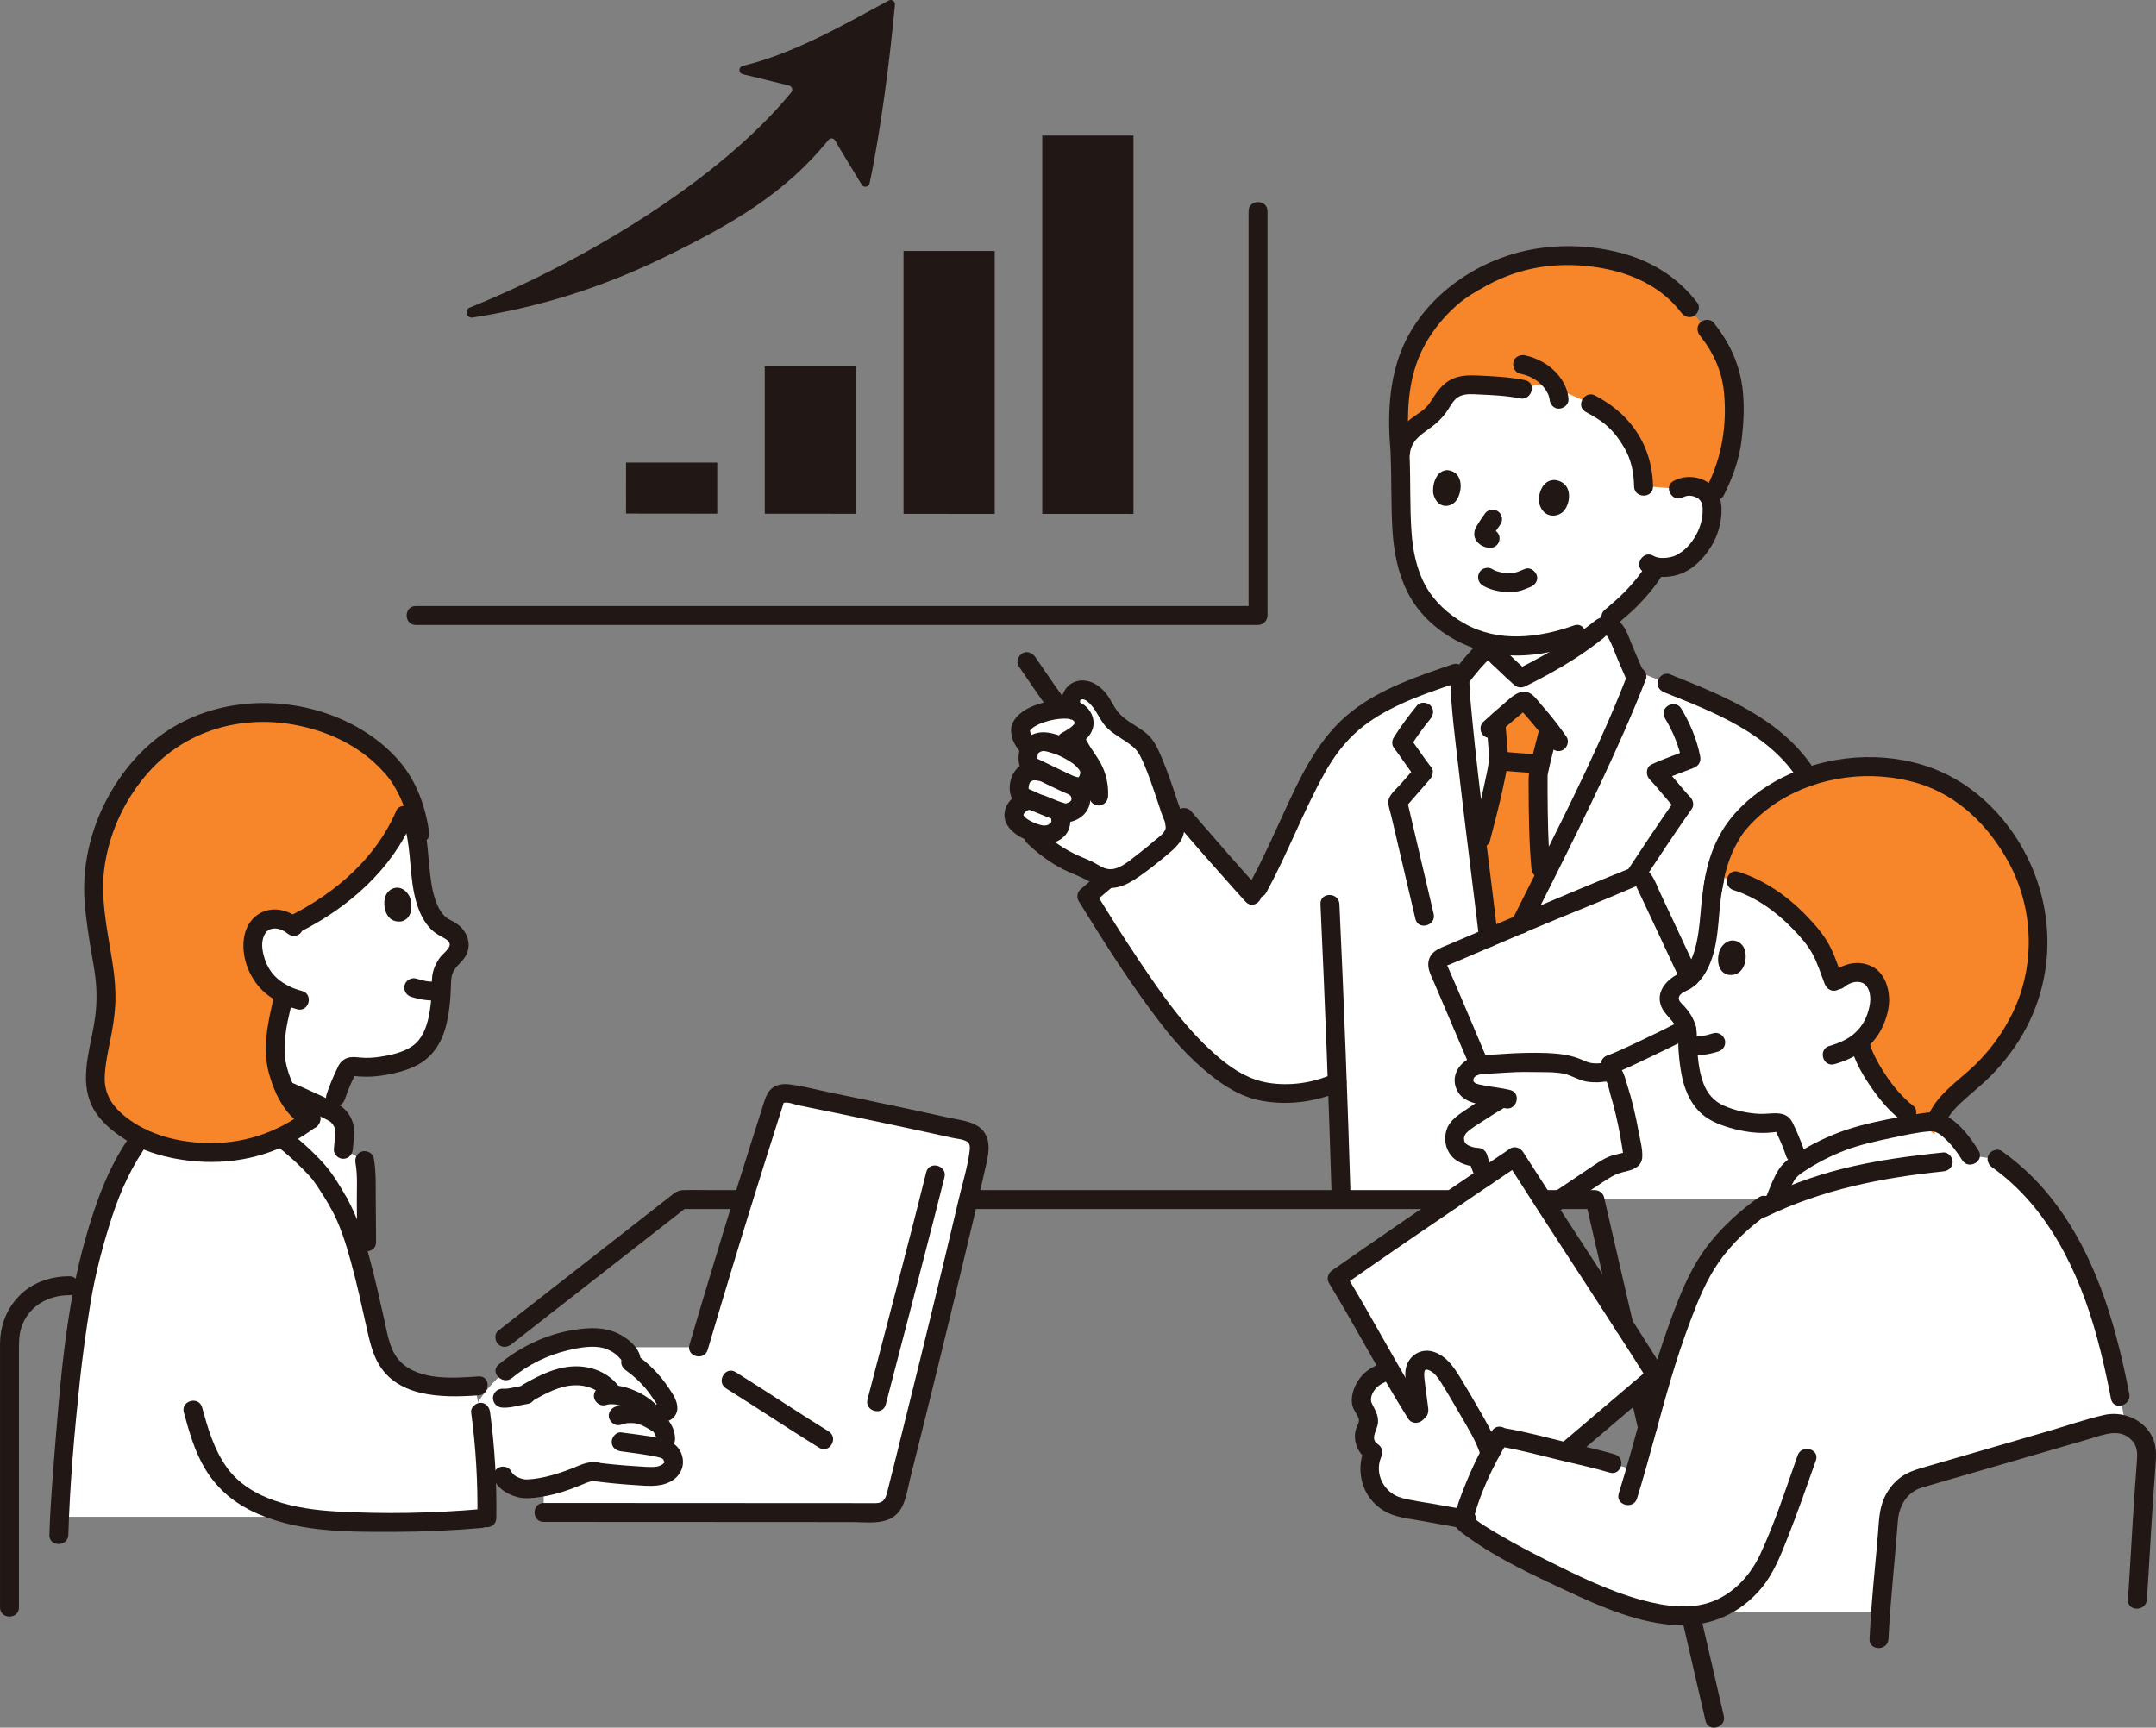 <svg id="b" xmlns="http://www.w3.org/2000/svg" width="455.574" height="365.12" viewBox="0 0 455.574 365.12"><rect x="0" y="0" width="455.574" height="365.12" fill="#808080" stroke="none"/><defs><style>.g{fill:#fcdc4a;}.g,.h,.i{stroke-width:0px;}.h{fill:#fff;}.i{fill:#211715;}</style></defs><g id="c"><g id="d"><path class="h" d="M202.681,261.724c1.464-6.149,2.81-11.901,3.9-16.708.388-1.713.681-3.774-.583-4.994-.64-.619-1.539-.886-2.408-1.08-11.915-2.666-24.505-5.293-36.635-7.741-.963-.194-2.105-.187-2.786.52-.338.351-.497.832-.646,1.296-5.509,17.173-10.814,34.412-15.912,51.712h-32.723c0,3.224,0,5.325,0,5.325v29.583c15.67,0,55.901.031,70.439.036,1.83,0,3.419-1.236,3.87-3.009,2.193-8.611,8.514-34.064,13.483-54.939Z"></path><path class="h" d="M297.781,296.398c-1.264-2.083-2.65-4.435-4.063-6.87-2.348.863-5.568,1.973-6.062,6.312-.177,1.552,1.611,2.777,1.572,4.339-.02.81-.514,1.523-.761,2.295-.52,1.626.199,3.563,1.654,4.456-.965,2.114-.992,4.637-.073,6.772s2.771,3.848,4.97,4.599c.796.272,1.627.422,2.454.571,3.945.711,7.89,1.421,11.835,2.132,1.051-4.354,3.33-9.574,5.545-13.794-.687-2.208-1.655-4.329-2.873-6.294-1.707-2.973-4.497-7.807-6.068-10.246-1.431-2.22-3.839-4.022-5.806-2.845-1.467.878-1.193,2.913-1.052,4.057.327,2.639.575,4.631,1.094,8.306-.715-1.102-1.513-2.384-2.366-3.789Z"></path><path class="h" d="M71.595,254.241c2.464,4.356,4.251,10.551,5.869,17.318,0-1.222,0-9.044,0-9.052-.033-4.135-.066-8.287-.091-12.43-.016-1.606-.025-3.229-.321-4.811l-4.5-2.371c.142-1.489.205-2.475.267-3.355.131-1.855-.836-3.623-2.481-4.491-6.987-3.684-20.785-9.207-26.229-11.092,0,0,0,3.112-.002,6.225,7.876,4.893,16.505,9.989,23.035,17.308.947,1.063,2.932,4.059,4.454,6.75"></path><path class="h" d="M83.487,176.308c-4.478,7.765-12.129,14.577-21.743,19.225-.82-.653-1.706-1.122-2.868-1.269-1.474-.185-2.844.167-3.815,1.073-1.445,1.348-1.879,3.854-1.539,5.831.735,4.274,2.98,7.193,6.537,8.974-1.428,6.091-2.165,8.682-1.76,13.806.116,1.471.82,4.001,1.987,6.42,3.602,1.549,7.065,3.13,9.675,4.484.554-1.744.968-3.025.968-3.025.938-2.896,2.196-5.271,2.234-5.397.252-.77,1.037-1.245,1.832-1.091,3.315.637,8.299-.216,11.867-1.831,1.82-.824,3.527-2.295,4.742-5.077.574-1.301.967-3.031,1.229-4.799.396-2.684.497-5.469.464-7.055.237-1.18.666-2.288,1.45-3.269,1.184-1.485,3.181-2.722,1.941-5.054-.471-.882-1.296-1.502-2.211-1.913-4.611-2.07-5.294-8.777-5.799-13.611-.137-4.805-1.048-8.824-2.518-12.197-.694,1.969-1.59,3.9-2.672,5.775Z"></path><path class="h" d="M126.046,311.036c-.448-.055-.907-.109-1.352-.043-.431.064-.818.237-1.2.4-3.847,1.644-7.756,3.056-12.163,3.271-1.605.078-4.396-1.083-5.055-2.722,0,0-1.746,0-3.574,0-.259-5.229-.828-10.441-1.707-15.601,4.895-7.65,13.381-12.615,22.32-13.565,1.449-.154,2.927-.203,4.351.103,2.064.445,3.954,1.656,5.22,3.347.36.481.678,1.132.386,1.658,3.13,2.162,5.727,5.089,7.501,8.454.234.444.461.94.355,1.431s-.711.886-1.125.6l-1.756,1.978c.293.174.6.363.925.567.479.301,1.471,1.586,1.471,3.184v2.269c.27.122.506.273.744.464.81.649,1.182,2.246.806,3.056-.5,1.076-2.042,2.173-4.292,2.125-3.688-.079-7.911-.431-11.855-.919"></path><path class="h" d="M341.267,154.03c-7.026,15.941-16.579,34.462-23.16,47.697h-3.189c-.803-8.307-6.258-48.583-6.456-58.256l-.989-1.148c-11.63,3.99-21.976,7.44-28.511,18.654-5.294,9.084-8.954,19.597-14.127,28.421-1.935-2.052-11.793-13.261-14.626-16.622-4.19,3.06-14.92,11.77-20.55,16.65,5.49,8.91,10.17,16.31,17.08,25.5,3.85,5.11,10.96,12.48,16.92,14.82,4.67,1.83,12.2,2.06,18.89-1l.027-.012c.308,8.226.581,16.452.828,24.678h89.705s2.596,0,5.599,0c5.239-19.423,8.106-39.478,8.553-59.588.208-9.372-.129-20.281-4.621-28.509-7.158-13.112-22.992-17.714-36.396-23.341-1.41,3.735-3.105,7.804-4.979,12.055Z"></path><path class="h" d="M312.407,180.833c-1.775-14.411-3.825-31.502-3.944-37.361,1.01-1.305,1.842-2.372,2.789-3.466.712-.823,1.49-1.661,2.455-2.625.297-.296,1.208-.451,1.555-.056,1.654,1.88,3.54,3.723,6.077,5.977,5.997-2.977,11.484-6.125,17.041-10.647,1.194-.972,2.582-.022,3.261,1.233l3.663,8.521.409.952c-6.838,17.649-19.485,42.033-27.607,58.367h-3.189c-.317-3.275-1.356-11.517-2.511-20.895Z"></path><path class="h" d="M332.101,137.243c.348-.228.695-.459,1.042-.694v-2.447c-2.679.965-6.444,1.986-9.223,2.267-1.074.108-2.17.164-3.302.164-1.88,0-3.66-.165-5.355-.503,0,.707,0,1.294,0,1.294,1.654,1.88,3.54,3.723,6.077,5.977,3.738-1.856,7.279-3.778,10.761-6.058Z"></path><path class="h" d="M354.644,103.367c1.103-.651,2.42-.709,3.481-.451,2.31.561,3.052,1.966,3.331,2.757.831,2.366-.027,6.221-1.382,8.439-.955,1.569-2.391,3.733-5.163,5.096-.873.427-3.042.952-4.959.575-.261.438-.427.719-.427.719-.634,1.071-2.073,2.915-2.073,2.915-1.466,1.807-3.02,3.501-4.889,5.12l-2.17,1.871-7.249,3.695c-2.679.965-6.444,1.986-9.223,2.267-1.074.108-2.17.164-3.302.164-7.057.003-12.701-2.345-17.779-7.304-4.844-4.73-6.523-11.666-6.686-19.186-.094-4.336-.093-9.041-.299-13.76,0,0-4.66-16.436,20.422-16.436,32.919,0,38.369,23.519,38.369,23.519Z"></path><path class="h" d="M226.219,148.876c-.008.268-.019.637-.031,1.085-.56-.094-1.206-.124-1.939-.072-4.524.318-8.999,2.485-8.579,4.759.088,1.161.628,2.073,1.952,3.6-.57.964-.561,3.313.146,3.634l.857,1.031c-1.369,0-2.29.658-2.787,1.579-.907,1.681-.014,3.783,1.767,4.471l.551.213c-.179-.015-.357-.03-.357-.03-1.956-.162-4.042,2.063-3.473,3.665.424,1.194,1.662,2.094,2.869,2.651,2.767,3.098,6.209,5.586,10.011,7.256.922.405,1.866.763,2.77,1.206.683.335,1.343.717,1.973,1.144,1.88,1.274,4.368,1.242,6.231-.056,3.034-2.112,6.254-4.66,9.068-7.039,1.103-.933,1.517-2.448,1.058-3.818-2.667-7.968-4.983-15.454-7.015-17.331-2.822-2.606-5.879-3.292-7.483-6.477-1.115-2.214-3.152-4.972-5.681-4.479-1.676.327-1.863,1.719-1.893,2.517,0,0-.006.175-.016.488Z"></path><path class="h" d="M344.923,243.411c-.88-6.176-2.242-11.784-3.907-16.18-.166-.439-.612-.7-1.078-.648-1.622.181-4.31.282-5.291-.239-3.946-2.092-6.951-1.694-11.467-1.784-2.183-.043-3.727.028-6.645.248-1.406.106-4.057.027-5.306.772s-1.855,1.231-1.817,2.694c.024.934.347,1.737,1.091,2.191.866.529,2.114.769,3.099.948,1.198.218,2.578.375,3.851.621-2.825,1.627-5.567,3.398-8.214,5.301-.65.468-1.389,1.178-1.636,1.94-.207.638-.332,1.53-.168,2.18.229.905.748,1.735,1.567,2.183.918.503,2.111.937,3.302.952.731,2.343.951,3.636,2.954,5.111,2.264,1.667,4.615,4.099,7.469,5.093.786.274,1.619.487,2.59.435.793-.137,1.527-.294,2.268-.678,4.094-2.121,8.988-5.987,12.788-8.101.759-.422,2.768-.85,3.874-1.112.514-.122.856-.617.785-1.14-.036-.264-.072-.527-.109-.788Z"></path><path class="h" d="M350.571,192.884c-1.259-2.686-2.367-5.039-3.118-6.61-.411-.855-1.406-1.245-2.285-.904-9.195,3.59-32.536,13.626-40.299,16.919-.917.391-1.34,1.449-.955,2.367,0,0,4.401,10.326,8.718,20.455,1.301-.245,2.912-.228,3.902-.302,2.919-.22,4.462-.291,6.645-.248,4.516.089,7.521-.308,11.467,1.784.982.52,3.67.419,5.291.239l.299-1.629c2.906-.917,19.719-9.151,20.715-10.121l-.383-.768-1.451-2.912c-1.992-4.23-5.665-12.12-8.547-18.269Z"></path><path class="h" d="M299.234,298.755c-5.165-8.226-13.492-23.372-16.685-28.59,7.925-5.56,27.084-18.687,37.556-25.694,5.161,8.111,23.877,36.694,29.804,46.199l-18.693,15.888"></path><path class="h" d="M361.96,187.521c.658-5.119,1.896-7.923,4.132-11.686,1.013-1.705,6.768-9.278,18.3-12.36,5.504-1.471,11.532-2.02,17.622-.797,6.091,1.223,15.897,4.208,23.767,17.873,3.059,5.311,5.249,12.79,4.913,20.004-.609,13.055-7.717,21.944-12.481,26.418-3.091,2.903-8.639,6.726-9.364,10.963-.065.38-.07,1.098-.035,1.926-3.902-.118-7.043.537-11.289,1.621-7.417,1.893-11.44,4.181-16.424,7.369-.963-2.766-1.754-5.041-1.754-5.041-.955-2.95-2.236-5.37-2.276-5.498-.256-.785-1.056-1.268-1.866-1.111-3.377.649-8.454-.22-12.088-1.865-1.854-.839-3.593-2.337-4.831-5.172-.585-1.325-.985-3.087-1.252-4.888-.404-2.734-.506-5.571-.472-7.186-.241-1.202-.678-2.331-1.477-3.33-1.206-1.513-3.24-2.773-1.977-5.149.48-.898,1.32-1.53,2.252-1.949,4.697-2.108,5.393-8.941,5.908-13.865.084-2.931.45-5.575,1.052-7.963l-.36,1.685Z"></path><path class="h" d="M327.126,305.929c5.999,1.434,12.689,3.1,13.536,3.356l4.936,1.491c3.804-13.077,5.671-22.496,11.356-36.484,1.715-4.22,3.887-8.263,6.948-11.636.373-.411.738-.806,1.097-1.186,2.433-2.581,4.571-4.49,7.048-6.27.185-.133.373-.266.562-.398l2.737-1.877c.673-1.604,1.883-4.779,3.094-5.808,2.251-1.913,8.564-5.46,13.801-6.9,5.749-1.581,13.643-3.087,16.141-3.165,2.174-.067,5.526,3.131,7.963,7.121l5.633.813c7.891,5.562,13.756,13.658,17.804,22.423,4.918,10.648,7.306,22.314,9.346,33.803-1.354-.49-2.878-.58-4.367-.147-11.401,3.314-27.906,8.131-39.238,11.4-3.816,1.101-6.185,4.596-6.462,8.558-.541,7.73-1.187,12.683-1.674,19.585-12.403,0-35.618,0-35.618,0-4.557,1.452-11.858,1.715-24.973-3.998-9.957-4.337-23.806-11.454-27.608-15.089,1.283-5.774,4.887-13.249,7.649-17.872.577.106,1.012.181,1.012.181,1.34.232,5.145,1.11,9.278,2.099Z"></path><path class="h" d="M71.595,254.241c-1.522-2.691-3.507-5.687-4.454-6.75-6.995-7.84-16.399-13.129-24.703-18.347-9.734,7.646-11.735,8.409-16.942,18.249-3.159,5.969-5.572,14.676-7.857,24.75-2.645,15.71-3.28,24.336-4.289,37.263-.333,3.28-.6,7.428-.767,11.151,15.461-.002,50.655-.002,50.655-.002,2.963.574,6.028.788,9.082.935,10.173.49,20.407.266,30.524-.67.162-9.347-.662-18.712-2.461-27.884-11.423.746-18.336-1.152-20.323-9.93-2.459-10.86-4.649-22.018-8.465-28.764"></path><g id="e"><path class="g" d="M330.536,54.029c-6.516.092-12.567,1.773-18.361,5.136-1.617.939-4.984,2.757-7.576,5.777-2.131,2.08-4.103,4.644-5.649,7.684-1.692,3.326-2.875,7.223-3.2,11.68-.322,3.488-.247,8.015.158,12.019.23-6.006,5.466-6.729,7.58-9.637,1.169-1.608,2.009-3.563,3.757-4.574,1.316-.762,2.939-.85,4.481-.78,2.389.108,6.807.263,9.994.936,0,0,2.184-1.438,5.235-.69,2.862.702,9.135,3.749,9.135,3.749,4.224,2.273,6.129,3.969,8.537,7.746,1.83,2.87,2.633,6.323,2.663,9.737,2.568,0,7.354.555,7.354.555,1.103-.651,2.42-.709,3.481-.451,2.307.56,3.05,1.963,3.33,2.754,2.176-3.921,4.049-8.187,4.572-12.774,1.558-13.662-1.275-19.102-8.008-26.34-5.456-8.442-13.958-11.426-22.54-12.303-1.679-.172-3.326-.247-4.944-.224Z" style="fill: rgb(247, 133, 42);"></path><path class="g" d="M386.634,162.935c-.756.162-1.504.343-2.242.54-.575.154-1.136.319-1.683.493-10.412,3.329-15.655,10.247-16.618,11.866-1.883,3.168-3.058,5.656-3.775,9.418,9.522.979,16.976,7.885,21.328,13.609,2.003,2.864,2.328,4.772,4.009,8.921,1.167-1.141,2.282-2.022,3.971-2.234,1.502-.189,2.897.17,3.886,1.093,1.472,1.373,1.914,3.926,1.568,5.94-.556,3.232-1.959,5.704-4.128,7.504.058.281.093.441.093.441.928,4.255,5.603,11.338,9.881,14.649l5.884,4.555c-.004-.172-.009-.344-.009-.344-.015-.624-.002-1.146.05-1.451.725-4.237,6.273-8.06,9.364-10.963,4.764-4.474,11.872-13.363,12.481-26.418.336-7.214-1.854-14.692-4.913-20.004-7.87-13.665-17.677-16.65-23.767-17.873-5.274-1.059-10.5-.789-15.38.257Z" style="fill: rgb(247, 133, 42);"></path><path class="g" d="M44.485,152.256c1.477-.46,2.85-.776,4.074-1.022,6.105-1.226,12.147-.675,17.664.799,11.559,3.089,17.328,10.68,18.343,12.389.879,1.479,1.604,2.809,2.2,4.19-3.067,10.887-12.336,20.787-25.023,26.923-.818-.655-1.704-1.125-2.867-1.271-1.474-.185-2.844.167-3.815,1.073-1.445,1.348-1.879,3.854-1.539,5.831.735,4.274,2.979,7.193,6.537,8.974-1.428,6.092-2.165,8.683-1.76,13.807.246,3.115,3.128,10.982,7.456,12.472-4.189,3.21-9.433,5.717-14.459,6.602-9.497,1.672-18.71-.647-23.1-3.475-3.573-2.302-6.047-4.089-7.605-8.104-.826-2.128-.379-5.574-.07-7.563,1.129-7.264,3.162-11.164.728-23.203-.452-2.077-.963-6.104-1.437-11.476-.337-7.231,1.858-14.727,4.924-20.051,6.308-10.952,13.856-15.06,19.749-16.893Z" style="fill: rgb(247, 133, 42);"></path><path class="g" d="M321.334,195.276c1.436-2.862,2.951-5.874,4.508-8.988-.138-1.534-.246-2.752-.246-2.752-.245-2.677-.401-6.622-.491-10.301-.114-4.636-.122-8.847-.072-9.554.071-1.002,1.503-6.34,2.178-9.195,0,0,.048-.167.126-.437-1.431-1.86-2.877-3.524-4.514-5.364-.166-.186-.349-.372-.584-.454-.502-.174-1.011.198-1.418.539-1.686,1.408-3.09,2.566-4.758,4.075.043.225.069.36.069.36.123,1.866.446,5.191.496,6.811.033,1.058-.39,3.37-1.007,6.139-.768,3.448-1.836,7.605-2.701,10.936,0,0-.264,1.019-.659,2.542.907,7.374,1.759,14.156,2.269,18.539,2.14-.912,4.442-1.893,6.805-2.896Z" style="fill: rgb(247, 133, 42);"></path></g></g><g id="f"><path class="i" d="M306.459,143.476c.143,6.261,1.014,12.542,1.721,18.756.949,8.34,1.986,16.669,3.017,24.999.451,3.647.906,7.295,1.332,10.945.125,1.073.83,2,2,2,.984,0,2.126-.92,2-2-1.786-15.292-3.914-30.548-5.413-45.873-.287-2.933-.59-5.879-.657-8.827-.059-2.57-4.059-2.579-4,0h0Z"></path><path class="i" d="M323.056,196.286c6.914-13.767,13.909-27.516,20.109-41.625,1.624-3.695,3.19-7.417,4.643-11.183.389-1.008-.429-2.194-1.397-2.46-1.129-.31-2.07.385-2.46,1.397-5.375,13.936-12.098,27.358-18.761,40.711-1.855,3.718-3.723,7.429-5.587,11.142-1.152,2.294,2.297,4.322,3.454,2.019h0Z"></path><path class="i" d="M299.428,149.085c-1.777,2.188-3.467,4.444-4.957,6.838-.344.552-.405,1.474,0,2.019,1.548,2.083,2.972,4.26,4.558,6.315l.313-2.424c-1.083,1.243-2.165,2.487-3.248,3.73-.805.925-2.103,1.996-2.583,3.136-.435,1.033.195,2.56.443,3.618.304,1.295.607,2.589.911,3.884,1.406,5.997,2.812,11.995,4.215,17.993.586,2.505,4.444,1.445,3.857-1.063-1.887-8.065-3.776-16.129-5.67-24.192l-.514,1.946c1.806-2.074,3.612-4.148,5.417-6.222.523-.601.869-1.703.313-2.424-1.586-2.055-3.01-4.232-4.558-6.315v2.019c1.31-2.105,2.769-4.104,4.332-6.029.68-.838.819-2.009,0-2.828-.703-.703-2.144-.843-2.828,0h0Z"></path><path class="i" d="M351.802,151.766c1.705,2.836,2.973,5.875,3.598,9.132l1.397-2.46c-2.609,1.044-5.283,1.922-7.828,3.122-1.202.567-1.228,2.283-.405,3.141,2.031,2.12,3.774,4.495,5.8,6.62l-.313-2.424c-3.567,5.063-6.972,10.236-10.39,15.4-1.425,2.153,2.038,4.158,3.454,2.019,3.418-5.164,6.823-10.337,10.39-15.4.514-.73.263-1.819-.313-2.424-2.026-2.125-3.769-4.5-5.8-6.62l-.405,3.141c2.23-1.051,4.586-1.803,6.872-2.718,1.067-.427,1.621-1.294,1.397-2.46-.685-3.566-2.135-6.984-4.002-10.088-1.325-2.204-4.785-.195-3.454,2.019h0Z"></path><path class="i" d="M316.241,155.397c1.168-1.092,2.361-2.155,3.58-3.19.555-.471,1.113-.938,1.672-1.404.202-.169.624-.496.708-.592l.2-.124c-.413.15-.767.121-1.063-.088-.081-.06-.079-.049.006.031.081.086.16.174.238.264,2.144,2.4,4.169,4.825,5.985,7.458.613.888,1.755,1.292,2.736.718.88-.514,1.334-1.843.718-2.736-1.155-1.675-2.386-3.296-3.679-4.867-.6-.729-1.214-1.446-1.835-2.157-.634-.727-1.257-1.617-2.091-2.126-2.204-1.344-4.266.978-5.814,2.281-1.426,1.2-2.825,2.43-4.187,3.703-.789.738-.746,2.083,0,2.828.787.787,2.037.74,2.828,0h0Z"></path><path class="i" d="M314.13,153.206c.144,2.102.37,4.2.475,6.304.075,1.506-.158,2.46-.46,3.977-.877,4.395-2.03,8.736-3.154,13.073-.647,2.493,3.21,3.557,3.857,1.063,1.149-4.43,2.333-8.867,3.211-13.361.287-1.467.608-2.988.559-4.489-.072-2.193-.337-4.38-.487-6.568-.175-2.554-4.176-2.574-4,0h0Z"></path><path class="i" d="M325.281,153.956c-.659,2.767-1.453,5.509-2.025,8.297-.311,1.514-.259,3.03-.251,4.568.029,5.566.094,11.17.59,16.716.096,1.076.85,2,2,2,1.007,0,2.097-.918,2-2-.488-5.467-.555-10.988-.588-16.474-.005-.875-.011-1.751.003-2.626.004-.232.021-.467.018-.698-.003-.265-.114.583-.019.114.043-.214.082-.429.127-.643.577-2.75,1.351-5.458,2.002-8.19.596-2.503-3.26-3.57-3.857-1.063h0Z"></path><path class="i" d="M316.993,162.827c2.316.21,4.637.382,6.956.541,1.046.072,2.046-.971,2-2-.051-1.145-.88-1.923-2-2-2.32-.16-4.641-.331-6.956-.541-.483-.044-1.083.255-1.414.586-.347.347-.608.916-.586,1.414.052,1.165.881,1.899,2,2h0Z"></path><path class="i" d="M309.877,144.886c.908-1.172,1.818-2.345,2.789-3.466.413-.477.836-.945,1.269-1.405.202-.215.624-.49.721-.749.182-.094.215-.151.096-.172-.212-.075-.433-.103-.665-.086-.109.294,2.186,2.301,2.47,2.58,1.094,1.074,2.225,2.109,3.369,3.129.706.63,1.586.73,2.424.313,3.47-1.728,6.885-3.568,10.15-5.662,1.677-1.076,3.313-2.216,4.9-3.42.439-.333.876-.67,1.31-1.01.06-.047.706-.675.813-.687-.283.031.044.099.144.267.081.137.185.269.263.412.765,1.397,1.287,2.994,1.916,4.457.578,1.344,1.156,2.688,1.733,4.032.427.993,1.886,1.215,2.736.718,1.026-.6,1.146-1.74.718-2.736-.676-1.572-1.352-3.144-2.027-4.716-.712-1.656-1.272-3.754-2.576-5.068-1.569-1.581-3.713-1.75-5.461-.375s-3.531,2.719-5.393,3.958c-3.593,2.391-7.383,4.454-11.243,6.376l2.424.313c-1.388-1.237-2.757-2.496-4.063-3.82-1.118-1.133-2.175-2.895-3.92-2.97-1.898-.082-3.031,1.383-4.195,2.662-1.249,1.372-2.392,2.832-3.528,4.298-.661.853-.831,1.997,0,2.828.689.689,2.163.859,2.828,0h0Z"></path><path class="i" d="M351.708,146.335c10.548,4.201,22.339,8.743,28.565,18.881,1.345,2.19,4.806.183,3.454-2.019-6.829-11.12-19.371-16.105-30.955-20.719-1.004-.4-2.197.437-2.46,1.397-.313,1.138.389,2.059,1.397,2.46h0Z"></path><path class="i" d="M279.023,191.073c.962,20.773,1.756,41.554,2.381,62.34.077,2.568,4.078,2.579,4,0-.625-20.786-1.419-41.567-2.381-62.34-.119-2.563-4.119-2.578-4,0h0Z"></path><path class="i" d="M322.251,80.341c-3.276-.663-6.631-.834-9.962-.982-1.801-.08-3.629-.058-5.308.676-1.705.746-2.864,2.074-3.875,3.599-.755,1.138-1.248,2.084-2.286,2.923-.775.627-1.714,1.199-2.538,1.823-2.478,1.878-3.916,4.135-4.325,7.243-.141,1.073,1.02,2,2,2,1.198,0,1.858-.924,2-2,.269-2.046,1.715-3.374,3.314-4.495,1.891-1.326,3.414-2.558,4.676-4.523.668-1.041,1.324-2.302,2.49-2.861,1.273-.611,2.788-.434,4.156-.373,2.872.128,5.771.254,8.595.826,2.513.509,3.588-3.346,1.063-3.857h0Z"></path><path class="i" d="M331.432,84.365c-.19-3.39-2.754-6.386-5.636-7.946-1.109-.6-2.314-1.049-3.545-1.319-1.019-.224-2.212.306-2.46,1.397-.23,1.011.304,2.22,1.397,2.46.621.136,1.232.313,1.824.543.513.2-.276-.134.038.014.132.062.264.122.395.186.221.11.439.228.652.353.234.138.463.284.686.44.108.075.211.158.319.233-.543-.374-.149-.113-.027-.011.352.295.683.615.99.957.136.152.616.816.18.194.11.158.226.31.332.471.225.342.417.7.595,1.068.193.399-.168-.443-.062-.153.024.064.05.127.074.192.06.163.113.329.159.496.042.155.074.312.105.469.077.39-.053-.545-.033-.255.005.07.013.14.016.211.059,1.043.878,2.05,2,2,1.033-.046,2.063-.881,2-2h0Z"></path><path class="i" d="M349.29,102.812c-.07-4.508-1.368-8.689-4.017-12.344-2.177-3.004-4.928-5.109-8.174-6.866-2.264-1.226-4.286,2.227-2.019,3.454,1.339.725,2.967,1.673,3.971,2.501,1.052.868,2.053,1.944,2.769,2.93,1.04,1.435,1.974,2.945,2.542,4.633.622,1.849.899,3.747.929,5.692.04,2.571,4.04,2.579,4,0h0Z"></path><path class="i" d="M325.233,106.351c-.277-1.557.448-4.969,3.326-4.913,3.752.485,3.439,4.68,1.934,6.486-1.233,1.478-4.358,1.771-5.259-1.573Z"></path><path class="i" d="M302.852,104.308c-.242-1.558.45-4.985,3.087-4.952,3.435.456,3.115,4.665,1.721,6.487-1.141,1.492-4.008,1.81-4.807-1.535Z"></path><path class="i" d="M313.662,108.701c-.556.772-1.096,1.56-1.581,2.378-.216.363-.431.757-.498,1.177-.074.462-.109.882.04,1.336.144.44.395.819.724,1.144.418.413.887.681,1.439.867.179.06.367.077.55.121.516.123,1.078.07,1.541-.202.415-.243.811-.718.919-1.195.117-.512.091-1.087-.202-1.541-.277-.43-.685-.797-1.195-.919-.215-.051-.431-.072-.638-.154l.478.202c-.117-.051-.222-.114-.324-.191l.405.313c-.108-.089-.203-.186-.293-.293l.313.405c-.024-.03-.045-.062-.061-.097l.202.478c-.021-.055-.033-.101-.041-.16l.071.532c-.003-.038-.003-.075.001-.113l-.071.532c.014-.102.041-.196.078-.293l-.202.478c.225-.521.583-1.007.896-1.477.294-.441.594-.878.903-1.307.287-.398.327-1.088.202-1.541-.128-.464-.486-.967-.919-1.195-.464-.245-1.026-.368-1.541-.202l-.478.202c-.301.178-.54.417-.718.718h0Z"></path><path class="i" d="M355.653,105.094c.954-.52,2.045-.364,2.87.078.125.068.246.141.365.22-.134-.119-.115-.104.056.044.078.07.536.616.253.221.113.157.201.324.301.488.276.452-.009-.179.03.059.044.265.159.525.208.793.043.243.049.281.016.115.013.15.022.3.027.451.018.508-.027,1.262-.08,1.61-.174,1.15-.536,2.372-.991,3.276-.979,1.945-2.182,3.519-4.083,4.641-.271.16-.548.307-.832.441.538-.255-.104.016-.226.053-.238.071-.479.131-.722.183-.075.016-.78.123-.509.093-1.179.131-2.133.079-2.97-.401-2.237-1.282-4.254,2.172-2.019,3.454,2.2,1.262,5.071,1.252,7.443.479,2.479-.808,4.469-2.658,5.986-4.719,1.404-1.907,2.391-4.093,2.779-6.436.371-2.242.407-4.808-1-6.724-2.011-2.739-5.976-3.478-8.921-1.873-2.261,1.233-.244,4.688,2.019,3.454h0Z"></path><path class="i" d="M313.304,123.727c1.484.91,3.288,1.292,5.007,1.39.864.049,1.731-.023,2.582-.182.857-.16,1.636-.562,2.447-.864.977-.365,1.75-1.369,1.397-2.46-.309-.956-1.411-1.789-2.46-1.397-.74.276-1.454.644-2.228.819-.146.033-.3.046-.444.083.069-.018.465-.051.183-.027-.1.009-.199.018-.298.025-.35.023-.701.025-1.052.01-.169-.008-.337-.019-.506-.035-.082-.008-.17-.028-.253-.027.089-.001.429.067.154.02-.351-.06-.7-.125-1.044-.215-.329-.086-.649-.193-.968-.313-.26-.098.113.028.164.069-.065-.053-.173-.081-.248-.119-.141-.071-.278-.149-.412-.232-.893-.548-2.239-.223-2.736.718-.516.976-.236,2.152.718,2.736h0Z"></path><path class="i" d="M341.806,131.821c1.476-1.272,2.975-2.519,4.338-3.915,1.881-1.926,3.716-4.079,5.107-6.396.539-.898.23-2.236-.718-2.736-.968-.512-2.161-.241-2.736.718-.583.971-1.28,1.872-1.964,2.774.538-.71.104-.141-.017.007-.295.359-.594.714-.899,1.064-.556.64-1.13,1.264-1.726,1.867-1.328,1.347-2.783,2.555-4.214,3.788-.795.685-.756,2.135,0,2.828.847.778,1.98.731,2.828,0h0Z"></path><path class="i" d="M293.853,96.283c.222,5.271.06,10.567.384,15.832.274,4.44,1.12,8.874,3.106,12.884,3.874,7.821,12.357,12.748,20.886,13.441,5.271.428,10.495-.652,15.445-2.41,2.409-.855,1.371-4.721-1.063-3.857-7.531,2.674-16.03,3.675-23.251-.449-3.312-1.891-6.28-4.565-8.134-7.923-1.894-3.429-2.686-7.402-2.961-11.276-.384-5.396-.184-10.837-.411-16.242-.108-2.565-4.108-2.578-4,0h0Z"></path><path class="i" d="M358.687,64.024c-3.842-5.042-9.022-8.477-15.096-10.264-6.203-1.825-12.947-2.218-19.316-1.148-11.614,1.951-22.897,9.525-27.741,20.455-3.155,7.12-3.362,15.047-2.681,22.697.096,1.076.851,2,2,2,1.008,0,2.096-.918,2-2-.551-6.185-.643-12.698,1.362-18.648,1.674-4.969,4.895-9.386,8.847-12.805,1.774-1.534,3.838-2.721,5.884-3.852,2.697-1.491,5.551-2.64,8.541-3.393,5.658-1.424,11.676-1.344,17.367-.125,6.008,1.287,11.595,4.137,15.378,9.101.654.858,1.723,1.31,2.736.718.845-.494,1.376-1.872.718-2.736h0Z"></path><path class="i" d="M364.276,104.619c1.861-3.723,3.26-7.574,3.752-11.724.397-3.353.589-6.778.251-10.144-.558-5.552-2.718-10.252-6.19-14.576-.677-.843-2.123-.705-2.828,0-.833.833-.679,1.983,0,2.828,2.831,3.525,4.644,7.548,5.05,12.077.605,6.761-.449,13.441-3.488,19.519-1.148,2.296,2.302,4.324,3.454,2.019h0Z"></path><path class="i" d="M306.942,140.395c-7.326,2.513-14.884,5-21.095,9.779-7.171,5.517-10.923,13.667-14.618,21.695-2.284,4.963-4.491,9.967-7.126,14.757-1.241,2.257,2.212,4.278,3.454,2.019,4.526-8.232,7.782-17.092,12.358-25.298,1.907-3.419,4.168-6.475,7.146-9.04,2.673-2.302,5.782-4.065,8.975-5.54,3.873-1.789,7.94-3.133,11.971-4.516,2.421-.83,1.381-4.696-1.063-3.857h0Z"></path><path class="i" d="M232.685,184.242c-1.489,1.246-2.975,2.495-4.44,3.77-.65.565-.753,1.709-.313,2.424,5.592,9.073,11.31,18.123,17.875,26.534,2.816,3.608,6.007,6.985,9.556,9.882,3.349,2.734,6.985,5.025,11.301,5.794,5.733,1.022,11.594.193,16.895-2.173.986-.44,1.22-1.877.718-2.736-.594-1.016-1.746-1.159-2.736-.718-4.135,1.845-8.975,2.54-13.458,1.83-3.913-.619-7.175-2.57-10.191-5.073-7.13-5.918-12.425-13.647-17.543-21.282-3.098-4.621-6.043-9.342-8.961-14.078l-.313,2.424c1.465-1.275,2.951-2.524,4.44-3.77,1.976-1.654-.866-4.471-2.828-2.828h0Z"></path><path class="i" d="M249.299,175.943c.635-.486,1.273-.97,1.92-1.44l-2.424-.313c3.899,4.62,7.921,9.142,11.943,13.654.817.917,1.634,1.834,2.467,2.736,1.751,1.895,4.574-.939,2.828-2.828-4.011-4.34-7.873-8.827-11.746-13.29-.893-1.029-1.786-2.059-2.664-3.1-.521-.617-1.757-.797-2.424-.313-.647.47-1.285.954-1.92,1.44-.856.656-1.311,1.722-.718,2.736.493.843,1.873,1.378,2.736.718h0Z"></path><path class="i" d="M222.063,172.893c.07.058.334.35.1.067-.279-.337.097.301-.062-.097-.132-.333.012.067.036.161.013.052.017.112.035.162.074.205-.018-.419-.025-.197-.006.211-.041.537-.004.743-.061-.34.073-.4.023-.199-.013.053-.022.107-.035.16-.023.095-.189.55-.045.203.147-.354-.037-.004-.052.055-.033.134.128-.183.159-.201-.053.03-.125.137-.174.185-.047.046-.1.086-.146.132-.147.148.121-.105.14-.105-.106-.004-.377.24-.476.292-.063.033-.129.061-.191.094-.206.11.154-.07.149-.063-.058.086-.367.12-.474.147-.035.009-.182.02-.205.046.007-.008.412-.031.192-.023-.184.006-.365,0-.548.004-.23.004.084.022.114.025-.11-.011-.225-.037-.332-.059-.166-.034-.33-.074-.493-.119-.384-.106-.756-.244-1.127-.386-.074-.028-.352-.151.005.005-.078-.034-.156-.068-.234-.102-.134-.06-.268-.121-.399-.186-.327-.162-.644-.343-.945-.548-.06-.041-.119-.086-.179-.127-.191-.129.121.082.116.09,0,0-.362-.328-.373-.338-.055-.055-.378-.348-.172-.166.171.152.034.051-.011-.019-.062-.096-.124-.191-.179-.292-.022-.041-.057-.154-.093-.181-.004-.003.143.353.083.178-.032-.092-.053-.319-.021.014.034.351.009.125.014.06.003-.044.01-.114.002-.157-.031-.169-.028.246-.041.268.035-.059.127-.35.118-.423.004.029-.202.361-.088.216.055-.07.094-.18.14-.257.029-.047.076-.099.097-.15.08-.195-.25.263-.093.114.119-.113.219-.247.34-.36.046-.043.093-.083.139-.126.204-.185-.028.061-.108.081.132-.033.301-.196.427-.263.054-.029.115-.052.168-.083.199-.117-.414.119-.076.043.095-.021.544-.105.208-.074-.329.03-.046.003.034.005.1.003.199,0,.3.006,1.046.061,2.046-.963,2-2-.051-1.136-.879-1.935-2-2-1.978-.115-3.942,1.165-4.92,2.838-.549.94-.751,1.989-.557,3.058.181.998.881,1.971,1.615,2.644.742.681,1.594,1.217,2.513,1.621,1.014.446,2.039.878,3.142,1.042,1.275.19,2.391.051,3.576-.462.924-.401,1.821-1.082,2.343-1.957.991-1.662.964-4.553-.621-5.866-.804-.667-2.051-.847-2.828,0-.677.737-.86,2.115,0,2.828h0Z"></path><path class="i" d="M220.404,161.14c-1.443-.325-2.89-.317-4.238.345-1.157.568-1.953,1.612-2.405,2.793-.417,1.087-.532,2.363-.264,3.501.148.629.439,1.226.877,1.705.209.228.447.44.716.597.312.182.802.35.967.421,1.968.845,3.944,1.641,5.929,2.444.772.312,1.569.646,2.397.778,1.316.21,2.658-.139,3.77-.875,1.343-.888,2.13-2.192,2.246-3.797.114-1.578-.639-3.144-1.833-4.151-.799-.674-2.056-.842-2.828,0-.682.743-.854,2.108,0,2.828.178.15.338.311.498.478.211.22-.13-.226.005.027.038.071.079.154.125.221-.183-.268-.052-.174-.02-.032.02.088.045.219.077.297-.017-.04.007-.365-.021-.165-.014.102.003.257.007.358.012.338.124-.372-.016.072-.019.06-.038.125-.052.187-.085.379.051-.163.068-.135.013.022-.158.278-.153.269.024-.046.223-.219.06-.091-.085.067-.164.156-.242.232-.18.174.224-.104-.012-.003-.185.079-.356.21-.541.296.372-.171-.238.049-.334.075-.39.106.248-.018-.053.002-.362.024.488.125.062.006-.635-.177-1.251-.377-1.865-.62-.652-.258-1.295-.539-1.944-.805-.208-.085-.416-.172-.628-.244-.142-.049-.287-.088-.429-.135-.133-.044-.265-.091-.396-.14-.044-.017-.449-.182-.197-.074-.456-.195-.902-.415-1.355-.619-.283-.128-.569-.25-.856-.371-.146-.062-.309-.118-.453-.189.464.23-.25-.143.145.085.362.209-.252-.074.108.098.133.063.097.139.022-.006.253.488.066.046.008-.085-.1-.226-.025.363.012.11.01-.066-.01-.152-.011-.219-.002-.099,0-.199.005-.298.004-.077.091-.475.012-.183-.072.266.002.018.015-.03.033-.118.056-.238.091-.356.02-.069.045-.136.065-.205.119-.398-.142.205-.017.041.051-.067.089-.157.13-.232.08-.149.272-.259-.039.025.146-.133.44-.389.088-.147.155-.107.313-.198.48-.284-.393.203.059.033.23-.029-.326.118-.212.009-.048.008.146,0,.291-.01.437-.004.092.003.184.01.276.018-.398-.033.23.058.261.065,1.018.229,2.213-.31,2.46-1.397.231-1.016-.305-2.214-1.397-2.46h0Z"></path><path class="i" d="M226.44,163.821c-2.035-.934-4.036-1.935-6.052-2.909-.395-.191-.79-.379-1.188-.563-.086-.04-.188-.1-.28-.129-.394-.126.12.181.229.289.25.247,0-.118.106.182.119.337.014-.026-.011-.1-.139-.401-.004.335-.004.055,0-.098-.015-.198-.019-.296-.008-.233.011-.461.021-.693-.019.437.003-.014.054-.208-.006.022.068-.266.079-.266.001,0-.229.437.035-.017.191-.33.056-.051-.002.001.084-.076.159-.16.245-.234-.376.322.459-.194.234-.109-.261.098.794-.152.237-.085.115-.014.234-.019.349-.021.11-.002.612.062.163-.016.55.096,1.099.259,1.632.424.283.088.565.182.843.284.121.044.241.09.361.137.089.035.178.07.266.107-.158-.066-.173-.071-.044-.015,1.001.455,1.969.991,2.874,1.616.102.071.204.143.304.216-.295-.216.014.014.085.075.177.151.347.308.509.474.187.191.366.392.532.602-.057-.073-.19-.273.03.055.095.142.178.273.261.421-.038-.067-.134-.398-.046-.058.117.454.026-.405.02.075-.001.103-.004.212-.001.315.01.398.12-.31-.019.101-.033.097-.063.213-.087.31-.091.379.18-.238-.048.111-.055.084-.112.184-.161.271.151-.271.064-.096-.075.07-.058.069-.276.216.035-.016-.301.223.128-.064-.069.02l-.081.019c.255-.034.264-.046.028-.036l-.171-.011c.217.032.251.033.104.004-.265-.094-.558-.171-.829-.252-.313-.094.41.191-.05-.018-.132-.06-.264-.119-.396-.18-.949-.435-2.198-.302-2.736.718-.465.879-.298,2.271.718,2.736,1.469.673,3.089,1.346,4.719.806,1.571-.52,2.671-2.062,2.991-3.646.164-.813.185-1.653-.033-2.46-.236-.873-.77-1.565-1.332-2.254-.935-1.147-2.206-2.003-3.48-2.733-1.304-.748-2.71-1.352-4.152-1.78-1.763-.523-3.487-.715-5.19.124-1.371.676-2.345,1.983-2.596,3.487-.243,1.454-.224,3.158.812,4.321.466.523,1.239.761,1.857,1.057.577.276,1.152.559,1.726.841,1.551.763,3.106,1.516,4.677,2.237.949.435,2.198.302,2.736-.718.465-.88.298-2.271-.718-2.736Z"></path><path class="i" d="M228.236,148.388s-.076-.325.068-.451c-.051.044.038-.111.356-.138.702-.059,1.364.625,1.793,1.08,1.479,1.568,2.074,3.693,3.707,5.172,1.657,1.501,3.727,2.44,5.404,3.907,1.007.881,1.639,2.271,2.261,3.733.923,2.169,1.677,4.413,2.433,6.644.402,1.185.796,2.373,1.191,3.561.319.96,1.185,2.444.77,3.465-.393.967-1.745,1.831-2.509,2.5-1.062.929-2.152,1.828-3.283,2.671-1.681,1.254-3.867,3.359-6.118,3.147-1.31-.123-2.363-1.024-3.517-1.573-1.293-.616-2.641-1.104-3.922-1.747-2.591-1.3-4.926-2.972-7.005-4.988-1.849-1.793-4.681,1.032-2.828,2.828,2.258,2.189,4.821,4.085,7.624,5.518,1.405.718,2.894,1.24,4.308,1.935,1.385.681,2.612,1.579,4.161,1.878,3.324.642,5.864-1.053,8.442-2.904,1.339-.961,2.646-1.974,3.911-3.032,1.289-1.079,2.75-2.172,3.752-3.53,2.109-2.856.458-6.084-.529-9.04-.961-2.878-1.921-5.764-3.092-8.565-.794-1.9-1.636-3.942-3.221-5.33-1.943-1.702-4.688-2.74-6.27-4.815-.972-1.276-1.533-2.766-2.606-4.001-.941-1.083-2.171-2.008-3.584-2.354-3.111-.761-5.542,1.396-5.697,4.428-.132,2.573,3.869,2.566,4,0h0Z"></path><path class="i" d="M225.143,156.322c.878,2.274,2.253,4.205,3.54,6.253.305.485.595.983.82,1.511-.114-.267.113.315.109.306.093.264.175.532.247.803s.133.544.184.819c.026.138.049.276.069.415-.027-.183-.026-.15.003.098.034.572.056,1.136.033,1.71-.043,1.047.951,2.047,2,2,1.121-.05,1.954-.879,2-2,.103-2.474-.443-4.963-1.672-7.122-.588-1.034-1.292-2.003-1.93-3.007-.319-.502-.629-1.009-.913-1.531-.141-.259-.276-.52-.403-.786-.063-.132-.124-.266-.183-.4.061.14.045.096-.047-.132-.375-.973-1.361-1.752-2.46-1.397-.947.307-1.8,1.415-1.397,2.46h0Z"></path><path class="i" d="M226.329,158.384c1.861-1.005,4.051-2.374,4.616-4.569.496-1.926-.504-3.993-2.152-5.017-2.259-1.404-5.341-.997-7.79-.429-2.201.511-4.746,1.446-6.242,3.233-.432.516-.776,1.061-.971,1.712-.095.316-.145.659-.147.988,0,.079.005.152.01.23.092,1.614-.136-.79.104.809.225,1.498,1.116,2.701,2.048,3.845.682.838,2.12.709,2.828,0,.829-.829.684-1.988,0-2.828-.207-.254-.431-.555-.646-.921-.073-.125-.276-.591-.144-.227-.074-.204-.129-.406-.18-.616-.01-.042-.05-.31-.011-.052.061.4-.053-.464-.054-.426,0-.02.077.46.045.243-.011-.072-.028-.361-.01-.02.013.246,0,.147.014.038.025-.187.104-.037-.014.014-.119.052-.08.143.041-.039.031-.048.2-.3.033-.07-.173.237.17-.172.222-.223.111-.108.23-.207.349-.307-.297.25.089-.048.21-.126.178-.114.36-.22.545-.321.196-.107.397-.206.599-.3.09-.042.18-.084.271-.122-.085.036-.291.111.089-.029.47-.173.944-.332,1.428-.464,1.012-.277,1.822-.424,2.715-.492.478-.036.949-.037,1.427-.012.408.021.138.01.043-.005.089.014.178.031.267.049.215.045.434.145.647.178.207.031-.081-.037-.121-.059.064.034.132.061.195.098.235.137.35.281.103.024.083.087.18.18.271.259.281.241-.136-.101-.094-.123.004-.002.11.182.116.2.129.406-.028-.146-.014-.055.014.09.061.193.089.281.14.437-.09,0,.003-.111-.009.011-.006.371-.002.376-.101-.129.123-.512-.016-.104-.131.386.235-.345-.011.007-.03.044-.066.1-.089.148-.144.302.22-.221.055-.055-.114.115-.213.243-.329.357-.15.148-.31.284-.471.42.3-.253-.252.177-.334.232-.502.339-1.028.639-1.56.926-.95.513-1.25,1.827-.718,2.736.562.96,1.783,1.233,2.736.718h0Z"></path><path class="i" d="M215.278,140.837c2.005,2.905,3.972,5.837,6.039,8.699.611.846,1.768,1.342,2.736.718.839-.541,1.373-1.829.718-2.736-2.067-2.861-4.034-5.793-6.039-8.699-.593-.859-1.781-1.333-2.736-.718-.855.551-1.353,1.815-.718,2.736h0Z"></path><path class="i" d="M315.62,230.789c-1.836,1.081-3.636,2.221-5.396,3.422-1.724,1.177-3.772,2.346-4.509,4.42-.691,1.947-.343,4.106,1,5.681,1.308,1.533,3.638,2.206,5.584,2.274l-1.929-1.468c.542,1.762,1.055,3.404,2.224,4.863.676.843,2.124.705,2.828,0,.833-.833.678-1.983,0-2.828.074.093-.224-.363-.288-.478-.067-.122-.13-.247-.187-.373.106.234-.054-.144-.081-.219-.241-.666-.432-1.351-.64-2.028-.268-.869-1.026-1.437-1.929-1.468-.983-.034-2.322-.484-2.704-1.073-.39-.601-.333-1.513.368-2.188,1-.961,2.364-1.731,3.542-2.508,1.355-.894,2.734-1.75,4.133-2.574,2.217-1.305.206-4.764-2.019-3.454h0Z"></path><path class="i" d="M319.081,230.348c-1.858-.454-3.767-.601-5.636-.991-.788-.164-2.57-.329-2.03-1.478.487-1.035,2.75-.957,3.625-.999,1.755-.083,3.506-.239,5.262-.302,1.741-.062,3.483-.009,5.224-.002,1.685.007,3.394-.008,5.046.367,1.612.366,3.021,1.357,4.634,1.624.848.14,1.703.177,2.561.161.642-.012,1.714-.304,2.293-.076l-.883-.514c.558.472.875,2.394,1.119,3.203.417,1.386.788,2.786,1.122,4.195.341,1.439.643,2.887.912,4.342.14.758.27,1.517.392,2.277.062.387.122.774.179,1.162l.068.469c.037.62.086.628.149.024l.883-.514c-1.271.51-2.686.61-3.967,1.127-1.558.628-2.98,1.679-4.372,2.606-1.576,1.049-3.131,2.129-4.713,3.169-1.454.956-3.017,2.149-4.661,2.752-2.397.879-1.361,4.747,1.063,3.857,3.214-1.179,6.082-3.458,8.897-5.362,1.373-.928,2.747-1.858,4.168-2.711,1.096-.658,2.152-.951,3.478-1.262,1.575-.369,3.032-1.136,3.129-2.963.092-1.736-.485-3.762-.796-5.47-.608-3.337-1.383-6.651-2.423-9.881-.456-1.416-.82-3.351-2.204-4.161-1.282-.75-2.97-.252-4.37-.265-1.53-.014-2.133-.459-3.585-1.024s-2.969-.854-4.518-1.006c-2.947-.289-6.036-.232-8.995-.117-1.382.054-2.758.183-4.139.255-1.494.078-3.074.053-4.519.488-3.213.968-5.278,4.356-3.365,7.499,1.847,3.035,6.9,2.644,9.907,3.379,2.5.611,3.567-3.245,1.063-3.857h0Z"></path><path class="i" d="M340.771,226.885c2.455-.799,4.818-2.03,7.148-3.128,3.183-1.499,6.345-3.044,9.479-4.644.962-.491,1.241-1.842.718-2.736-.572-.977-1.771-1.21-2.736-.718-3.066,1.565-6.16,3.077-9.273,4.546-1.366.645-2.736,1.282-4.117,1.894-.278.123-.556.244-.835.365-.11.048-.552.231-.064.029-.103.042-.205.085-.308.127-.355.145-.711.288-1.076.406-1.027.334-1.693,1.384-1.397,2.46.277,1.007,1.429,1.733,2.46,1.397h0Z"></path><path class="i" d="M358.716,205.607c-1.767-3.78-3.53-7.562-5.299-11.341-.844-1.803-1.689-3.606-2.538-5.407-.625-1.325-1.149-2.89-2.024-4.071-1.288-1.739-3.281-1.723-5.114-.998-1.665.658-3.323,1.334-4.979,2.015-4.334,1.782-8.653,3.601-12.97,5.426-4.535,1.917-9.061,3.852-13.591,5.78-2.026.862-4.051,1.726-6.077,2.588-1.699.722-3.646,1.283-4.203,3.288-.459,1.653.449,3.221,1.081,4.703l2.689,6.308c1.657,3.886,3.314,7.772,4.971,11.659.424.994,1.888,1.214,2.736.718,1.028-.601,1.143-1.739.718-2.736-2.774-6.505-5.467-13.051-8.323-19.521-.047-.107-.098-.216-.139-.326-.066-.178.138.35.116.341-.056-.022.216-.069.487-.178,1.577-.639,3.135-1.332,4.701-1.999,4.211-1.794,8.42-3.595,12.634-5.382,7.301-3.097,14.715-5.965,21.985-9.128.095-.041.459-.041.268-.105-.115-.039-.213-.118-.123.048.149.273.27.565.404.846.344.723.687,1.447,1.028,2.172.83,1.758,1.655,3.518,2.479,5.279,1.879,4.013,3.752,8.03,5.628,12.044.457.979,1.865,1.227,2.736.718,1.003-.587,1.177-1.754.718-2.736h0Z"></path><path class="i" d="M204.819,255.516h101.9c2.574,0,2.578-4,0-4h-101.9c-2.574,0-2.578,4,0,4h0Z"></path><path class="i" d="M325.939,255.516h11.07l-1.929-1.468c2.038,8.84,4.08,17.68,6.12,26.52.579,2.507,4.436,1.446,3.857-1.063-2.04-8.84-4.082-17.68-6.12-26.52-.196-.85-1.078-1.468-1.929-1.468h-11.07c-2.574,0-2.578,4,0,4h0Z"></path><path class="i" d="M350.058,301.175c-.611-2.654-1.22-5.308-1.84-7.96-.238-1.02-1.46-1.72-2.46-1.397-1.064.344-1.652,1.368-1.397,2.46.62,2.652,1.229,5.306,1.84,7.96.235,1.02,1.463,1.72,2.46,1.397,1.067-.345,1.649-1.367,1.397-2.46h0Z"></path><path class="i" d="M364.248,362.625c-1.671-7.24-3.341-14.481-5.02-21.72-.581-2.507-4.439-1.446-3.857,1.063,1.679,7.239,3.349,14.48,5.02,21.72.579,2.507,4.436,1.446,3.857-1.063h0Z"></path><path class="i" d="M157.059,251.516h-6.745c-1.964,0-3.937-.056-5.901,0-1.251.036-1.874.6-2.838,1.353l-2.748,2.147c-7.132,5.572-14.263,11.144-21.395,16.716l-12.17,9.508c-.852.666-.698,2.13,0,2.828.841.841,1.974.667,2.828,0,12.431-9.713,24.863-19.425,37.294-29.138l-1.414.586h13.087c2.574,0,2.578-4,0-4h0Z"></path><path class="i" d="M149.539,285.26c3.229-10.951,6.537-21.878,9.93-32.779,1.696-5.451,3.413-10.895,5.15-16.333.227-.709.452-1.419.681-2.127.037-.114.339-.986.212-.864.503-.484,2.687.331,3.25.445,2.671.542,5.341,1.087,8.01,1.638,5.44,1.122,10.875,2.265,16.304,3.437,2.717.586,5.432,1.18,8.145,1.783.962.214,2.332.275,3.163.838.68.461.576,1.395.479,2.126-.447,3.365-1.513,6.751-2.287,10.055-.878,3.747-1.767,7.492-2.663,11.234-3.504,14.64-7.09,29.261-10.741,43.865-.563,2.253-1.128,4.506-1.699,6.757-.334,1.317-.791,2.316-2.326,2.337-1.156.016-2.313,0-3.468-.001-6.552-.003-13.105-.007-19.657-.011-14.495-.009-28.989-.02-43.484-.023-1.216,0-2.432,0-3.649,0-2.574,0-2.578,4,0,4,14.603,0,29.207.012,43.81.021,7.119.004,14.238.009,21.357.013,2.981.002,6.695.614,9.139-1.423,2.126-1.772,2.447-5.072,3.087-7.624,3.717-14.8,7.352-29.621,10.915-44.458,1.788-7.443,3.574-14.888,5.254-22.356.486-2.159.87-4.609-.493-6.541-1.593-2.259-4.812-2.475-7.29-3.022-5.631-1.243-11.269-2.45-16.913-3.632-2.838-.594-5.678-1.182-8.518-1.765s-5.728-1.388-8.607-1.705c-1.059-.117-2.157.01-3.09.558-1.226.72-1.682,1.973-2.097,3.256-.916,2.834-1.813,5.674-2.711,8.514-3.592,11.359-7.095,22.746-10.507,34.16-.853,2.854-1.7,5.709-2.543,8.566-.729,2.474,3.13,3.531,3.857,1.063h0Z"></path><path class="i" d="M153.432,293.428c6.587,4.116,13.043,8.441,19.647,12.53,2.195,1.359,4.206-2.1,2.019-3.454-6.604-4.089-13.06-8.414-19.647-12.53-2.189-1.368-4.2,2.091-2.019,3.454h0Z"></path><path class="i" d="M195.718,247.727c-3.174,12.771-6.539,25.495-9.858,38.229-.852,3.267-1.704,6.533-2.554,9.8-.649,2.493,3.208,3.557,3.857,1.063,3.402-13.069,6.827-26.132,10.179-39.214.752-2.936,1.502-5.873,2.233-8.815.621-2.498-3.236-3.564-3.857-1.063h0Z"></path><path class="i" d="M366.282,188.101c4.874,1.547,9.087,4.612,12.605,8.268,1.515,1.574,3.003,3.234,4.067,5.153,1.117,2.015,1.768,4.26,2.612,6.395.397,1.004,1.338,1.705,2.46,1.397.956-.263,1.796-1.45,1.397-2.46-.953-2.411-1.704-4.944-2.947-7.229-1.225-2.251-2.99-4.246-4.76-6.085-3.998-4.155-8.844-7.543-14.37-9.297-2.459-.78-3.512,3.08-1.063,3.857h0Z"></path><path class="i" d="M389.788,208.529c1.391-1.179,3.727-1.548,4.733.032,1.061,1.666.714,3.748.119,5.579-.546,1.683-1.466,3.099-2.855,4.32-1.338,1.176-3.322,2.051-5.213,2.579-2.476.692-1.424,4.552,1.063,3.857,4.161-1.163,8.038-3.563,9.99-7.55.981-2.003,1.683-4.352,1.55-6.601-.15-2.53-1.194-5.26-3.58-6.474-2.967-1.51-6.21-.625-8.636,1.431-.825.699-.719,2.109,0,2.828.817.817,2.002.7,2.828,0h0Z"></path><path class="i" d="M363.501,200.535c-.666,1.38-.948,4.759,1.612,5.47,3.45.543,4.308-3.457,3.465-5.543-.69-1.707-3.375-2.811-5.077.072Z"></path><path class="i" d="M381.276,243.279c-.449-1.352-.973-2.673-1.546-3.978-.194-.44-.395-.877-.603-1.311-.074-.155-.14-.334-.232-.48l-.049-.101c.221.532.205.497-.047-.105-1.406-2.934-4.479-1.782-7.044-1.91-2.541-.126-5.198-.707-7.529-1.74-2.072-.919-3.501-2.6-4.288-4.718-1.037-2.789-1.262-5.923-1.358-8.872-.042-1.272.019-2.454-.402-3.681-.492-1.434-1.277-2.628-2.296-3.74-.434-.473-1.243-1.079-1.14-1.785.154-1.054,1.689-1.433,2.431-1.898,2.026-1.269,3.318-3.255,4.2-5.431,2.213-5.461,1.493-11.523,2.876-17.162.613-2.5-3.243-3.566-3.857-1.063-1.275,5.199-.795,10.664-2.389,15.795-.594,1.913-1.539,3.743-3.374,4.705-2.407,1.262-4.656,3.61-3.709,6.58.735,2.303,3.359,3.482,3.638,5.987.137,1.228.04,2.509.133,3.747.125,1.683.322,3.37.642,5.027.541,2.805,1.613,5.547,3.608,7.647,1.743,1.835,4.113,2.815,6.498,3.522,2.905.861,6.11,1.355,9.135.989-.218.026.834-.083.852-.118.249-.003.175-.062-.223-.179-.106-.286-.054-.169.157.353.132.291.279.576.415.865.633,1.341,1.176,2.711,1.644,4.119.807,2.431,4.672,1.389,3.857-1.063h0Z"></path><path class="i" d="M410.978,237.658c.8-2.358,2.894-4.193,4.696-5.804,1.646-1.472,3.373-2.851,4.932-4.418,3.022-3.036,5.637-6.544,7.618-10.343,5.623-10.785,5.804-23.344.87-34.421-4.058-9.11-11.528-16.944-20.971-20.395-10.187-3.723-22.071-2.774-31.697,2.139-4.115,2.1-7.965,5.059-10.833,8.702-3.145,3.995-4.85,8.882-5.562,13.868-.153,1.068.262,2.149,1.397,2.46.938.258,2.307-.321,2.46-1.397.615-4.307,1.915-8.298,4.397-11.908.053-.077.11-.151.165-.227.3-.416-.273.336.076-.102.195-.244.393-.485.596-.721.498-.58,1.022-1.138,1.566-1.675,1.482-1.463,3.106-2.757,4.858-3.882,8.67-5.567,19.91-6.961,29.735-3.993,8.486,2.563,14.95,8.982,19.142,16.677,5.309,9.747,5.715,21.765.89,31.773-1.933,4.01-4.546,7.648-7.703,10.784-3.702,3.677-8.731,6.636-10.489,11.82-.829,2.443,3.033,3.492,3.857,1.063h0Z"></path><path class="i" d="M362.015,218.367c-.875.277-1.766.498-2.675.626l.532-.071c-.836.11-1.676.135-2.515.034l.532.071c-.204-.027-.407-.062-.609-.103-.53-.108-1.063-.078-1.541.202-.415.243-.811.718-.919,1.195-.227.998.301,2.236,1.397,2.46,2.304.471,4.64.146,6.862-.556.491-.155.932-.469,1.195-.919.251-.429.357-1.061.202-1.541-.323-1-1.392-1.735-2.46-1.397h0Z"></path><path class="i" d="M391.116,221.058c.661,2.919,2.235,5.691,3.886,8.156,1.815,2.709,3.929,5.355,6.509,7.376.849.665,2,.829,2.828,0,.692-.692.855-2.159,0-2.828-2.382-1.866-4.276-4.167-5.884-6.566-.842-1.258-1.617-2.564-2.284-3.924-.16-.325-.312-.654-.458-.986.084.19.032.084-.019-.045-.067-.17-.135-.339-.198-.51-.211-.568-.39-1.145-.523-1.736-.239-1.054-1.453-1.674-2.46-1.397-1.083.298-1.636,1.403-1.397,2.46h0Z"></path><path class="i" d="M379.852,307.574c-2.47,7.011-4.778,14.184-7.92,20.932-2.274,4.882-6.421,9.143-11.778,10.48-.908.227-1.623.342-2.26.403-1.041.1-2.089.122-3.134.083-2.689-.101-5.334-.635-7.923-1.349-6.966-1.921-13.564-5.164-20.005-8.389-3.318-1.661-6.606-3.391-9.81-5.264-2.255-1.319-4.658-2.706-6.421-4.363l.514,1.946c1.418-6.195,4.306-12.146,7.556-17.576,1.325-2.214-2.132-4.228-3.454-2.019-2.268,3.79-4.211,7.786-5.837,11.893-.827,2.089-1.633,4.258-2.083,6.466-.392,1.927,1.34,2.922,2.701,3.911,6.39,4.645,13.818,8.102,20.951,11.427,7.518,3.504,15.509,7.049,23.936,7.323,6.736.218,12.886-2.578,17.246-7.774,2.639-3.145,4.109-6.954,5.606-10.735,2.133-5.389,4.046-10.865,5.971-16.33.857-2.433-3.006-3.479-3.857-1.063h0Z"></path><path class="i" d="M399.046,346.374c.402-8.319,1.367-16.589,1.981-24.893.242-3.271,1.918-6.168,5.191-7.136,3.751-1.109,7.515-2.174,11.271-3.265,8.01-2.326,16.017-4.66,24.026-6.99,3.005-.874,6.497-2.425,9.005.36,1.144,1.27,1.146,2.666,1.023,4.283-.17,2.233-.333,4.468-.488,6.702-.52,7.537-.893,15.083-1.409,22.621-.176,2.569,3.825,2.558,4,0,.489-7.154.847-14.316,1.33-21.47.156-2.303.321-4.605.494-6.907.167-2.21.262-4.222-.809-6.244-1.897-3.584-6.228-5.284-10.101-4.389-4.04.934-8.027,2.326-12.008,3.485-4.391,1.278-8.783,2.557-13.175,3.833-4.125,1.199-8.251,2.397-12.378,3.589-2.01.581-3.935,1.123-5.608,2.437-1.445,1.134-2.559,2.612-3.29,4.295-1.03,2.372-1.072,4.882-1.276,7.422-.192,2.392-.414,4.782-.64,7.171-.475,5.026-.898,10.051-1.142,15.094-.124,2.573,3.876,2.567,4,0h0Z"></path><path class="i" d="M341.194,307.356c-3.52-1.045-7.145-1.812-10.712-2.676-4.011-.971-8.035-2.062-12.102-2.778-1.063-.187-2.155.286-2.46,1.397-.265.966.327,2.272,1.397,2.46,4.067.717,8.091,1.807,12.102,2.778,3.567.864,7.192,1.631,10.712,2.676,2.473.734,3.529-3.125,1.063-3.857h0Z"></path><path class="i" d="M371.599,253.074c-3.736,2.628-7.189,5.757-10.084,9.298-3.017,3.691-5.094,7.892-6.856,12.295-3.339,8.343-5.858,16.927-8.21,25.591-1.396,5.141-2.817,10.274-4.396,15.363-.765,2.464,3.096,3.518,3.857,1.063,2.582-8.322,4.656-16.784,7.132-25.136,1.23-4.149,2.589-8.259,4.112-12.31,1.621-4.31,3.343-8.594,5.972-12.404,2.751-3.987,6.539-7.526,10.491-10.306,2.09-1.47.093-4.939-2.019-3.454h0Z"></path><path class="i" d="M420.967,246.712c11.814,8.41,18.318,22.087,22.076,35.709,1.203,4.359,2.165,8.779,3.028,13.217.491,2.524,4.347,1.456,3.857-1.063-2.99-15.358-7.494-30.936-17.868-43.047-2.677-3.125-5.723-5.884-9.074-8.269-.88-.627-2.226-.156-2.736.718-.587,1.004-.165,2.108.718,2.736h0Z"></path><path class="i" d="M410.605,243.558c-7.218.743-14.446,1.71-21.49,3.492-6.184,1.564-12.147,3.822-17.881,6.61-2.315,1.125-.289,4.576,2.019,3.454,11.78-5.727,24.398-8.222,37.352-9.555,1.074-.111,2-.84,2-2,0-.996-.919-2.111-2-2h0Z"></path><path class="i" d="M418.075,243.163c-1.888-3.036-4.522-6.633-8.061-7.842-1.238-.423-2.508-.223-3.771-.055-1.634.217-3.258.495-4.876.805-3.78.723-7.64,1.484-11.29,2.721-3.679,1.246-7.272,2.982-10.539,5.084-1.365.878-2.682,1.786-3.594,3.154-1.094,1.64-1.769,3.553-2.523,5.363-.416.998.449,2.2,1.397,2.46,1.152.316,2.043-.396,2.46-1.397.545-1.309,1.067-2.639,1.784-3.867.563-.964,1.22-1.418,2.114-2.011,2.752-1.826,5.762-3.371,8.853-4.532,3.209-1.205,6.614-1.925,9.962-2.628,2.62-.55,5.333-1.173,7.969-1.344.965-.063,1.849.501,2.761,1.312,1.554,1.382,2.805,3.035,3.9,4.795,1.356,2.182,4.818.176,3.454-2.019h0Z"></path><path class="i" d="M300.961,297.745c-5.86-9.355-10.937-19.171-16.685-28.59l-.718,2.736c9.779-6.858,19.652-13.585,29.538-20.288,2.668-1.809,5.339-3.613,8.018-5.406l-2.736-.718c8.016,12.593,16.257,25.044,24.331,37.6,1.838,2.858,3.675,5.716,5.473,8.599l.313-2.424c-5.44,4.624-10.879,9.247-16.319,13.871-.791.672-1.582,1.345-2.374,2.017-1.964,1.67.877,4.487,2.828,2.828,5.44-4.624,10.879-9.247,16.319-13.871.791-.672,1.582-1.345,2.374-2.017.652-.554.753-1.718.313-2.424-8.046-12.894-16.461-25.562-24.724-38.317-1.699-2.623-3.401-5.246-5.079-7.883-.553-.869-1.809-1.338-2.736-.718-10.344,6.924-20.615,13.96-30.855,21.037-2.238,1.546-4.473,3.096-6.7,4.658-.871.611-1.319,1.751-.718,2.736,5.748,9.42,10.824,19.236,16.685,28.59,1.363,2.177,4.826.171,3.454-2.019h0Z"></path><path class="i" d="M301.783,297.563c-.203-1.488-.394-2.977-.579-4.467-.081-.65-.177-1.3-.233-1.952-.021-.245-.035-.491-.034-.737,0-.089.076-.702.022-.447.032-.152.254-.555.032-.282.108-.134.258-.196.315-.212.134-.038.478.026.778.17,1.081.518,1.81,1.578,2.428,2.56,1.453,2.308,2.819,4.673,4.185,7.033,1.487,2.568,3.054,5.071,4.024,7.892.351,1.021,1.372,1.696,2.46,1.397.993-.273,1.75-1.434,1.397-2.46-.968-2.812-2.396-5.328-3.875-7.891-1.313-2.275-2.63-4.548-3.997-6.791-1.394-2.287-2.912-4.635-5.544-5.609-2.951-1.093-5.818.843-6.173,3.877-.147,1.25.095,2.508.25,3.747.218,1.746.448,3.491.686,5.235.146,1.071,1.518,1.656,2.46,1.397,1.155-.317,1.543-1.386,1.397-2.46h0Z"></path><path class="i" d="M292.518,287.846c-1.71.652-3.392,1.425-4.658,2.792-1.466,1.583-2.578,4.159-2.107,6.338.225,1.04.958,1.779,1.319,2.737.329.873-.419,1.682-.621,2.557-.579,2.514.586,4.967,2.661,6.385l-.718-2.736c-2.092,4.915-.613,10.636,4.12,13.417,2.335,1.372,5.172,1.597,7.786,2.068,3.039.548,6.078,1.095,9.117,1.643,1.062.191,2.156-.289,2.46-1.397.266-.969-.328-2.268-1.397-2.46-2.399-.432-4.798-.864-7.198-1.297-2.363-.426-4.812-.709-7.129-1.341-3.648-.995-5.827-5.04-4.306-8.614.448-1.052.27-2.061-.718-2.736-1.476-1.009-.501-2.439-.125-3.709.583-1.968-.315-3.234-1.134-4.916-.51-1.048.163-2.408.915-3.218.744-.802,1.793-1.274,2.796-1.656,1.009-.385,1.703-1.347,1.397-2.46-.265-.966-1.446-1.784-2.46-1.397h0Z"></path><path class="i" d="M14.439,324.376c.325-10.738,1.269-21.517,2.402-32.2.59-5.566,1.359-11.109,2.253-16.633,1.012-6.255,2.655-12.495,4.623-18.518,1.809-5.539,4.287-10.883,7.729-15.609.636-.874.149-2.23-.718-2.736-1.012-.592-2.099-.158-2.736.718-3.133,4.302-5.516,9.178-7.314,14.174-2.099,5.831-3.766,11.964-4.967,18.044-2.164,10.949-3.132,22.198-4.011,33.311-.512,6.482-1.064,12.949-1.261,19.451-.078,2.575,3.922,2.572,4,0h0Z"></path><path class="i" d="M99.556,298.465c.996,7.414,1.436,14.887,1.317,22.366-.041,2.575,3.959,2.576,4,0,.119-7.479-.321-14.952-1.317-22.366-.144-1.07-.816-2-2-2-.969,0-2.145.922-2,2h0Z"></path><path class="i" d="M38.847,298.498c1.14,4.134,2.297,8.306,4.543,12.001,2.299,3.781,5.473,6.644,9.42,8.641,9.297,4.703,20.164,4.619,30.341,4.602,6.235-.01,12.466-.293,18.677-.831,2.545-.22,2.568-4.222,0-4-10.285.891-20.647,1.1-30.955.503-8.075-.468-18.073-2.317-23.059-9.45-2.658-3.802-3.891-8.11-5.11-12.529-.683-2.478-4.544-1.426-3.857,1.063h0Z"></path><path class="i" d="M59.28,232.093c3.224,1.392,6.442,2.817,9.564,4.427.327.169.652.335.957.54-.23-.155-.015-.012.09.085.133.122.256.252.375.387.091.108.079.09-.036-.053.052.073.102.147.148.223.079.127.147.259.22.389.212.375-.023-.203.071.184.042.174.093.348.138.521.113.438.021-.231.018.188-.001.186.003.366-.006.552-.016.311-.043.621-.066.931-.06.81-.129,1.62-.204,2.429-.097,1.045.989,2.045,2,2,1.167-.052,1.896-.881,2-2,.155-1.668.437-3.411.132-5.074-.335-1.823-1.582-3.485-3.17-4.413-1.454-.849-3.029-1.535-4.555-2.245-1.872-.871-3.761-1.706-5.657-2.525-.958-.413-2.19-.316-2.736.718-.455.862-.308,2.294.718,2.736h0Z"></path><path class="i" d="M69.868,255.25c1.968,3.532,3.185,7.433,4.256,11.315,1.317,4.772,2.362,9.615,3.44,14.444.75,3.36,1.526,6.587,3.873,9.226,1.898,2.134,4.589,3.436,7.332,4.091,4.023.961,8.253.85,12.349.557,2.553-.183,2.573-4.184,0-4-5.305.38-12.652.936-16.609-3.212-2.113-2.215-2.585-5.472-3.241-8.415-.995-4.46-1.971-8.928-3.172-13.338-1.184-4.349-2.571-8.734-4.774-12.687-1.253-2.249-4.709-.234-3.454,2.019h0Z"></path><path class="i" d="M57.955,241.751c2.651,2.058,5.167,4.294,7.431,6.775.196.215.392.43.576.655.06.073.118.147.176.222-.31-.394.041.063.078.114.375.511.734,1.034,1.085,1.562.905,1.358,1.761,2.75,2.571,4.168.536.937,1.811,1.259,2.736.718.942-.551,1.255-1.795.718-2.736-1.445-2.529-2.983-5.169-4.942-7.343-2.305-2.557-4.884-4.853-7.601-6.962-.852-.662-1.997-.831-2.828,0-.69.69-.858,2.162,0,2.828h0Z"></path><path class="i" d="M79.463,262.515c0-2.914-.046-5.828-.067-8.742-.021-3.012.105-6.061-.417-9.039-.187-1.065-1.49-1.664-2.46-1.397-1.124.309-1.584,1.393-1.397,2.46.474,2.703.257,5.577.276,8.312.02,2.802.064,5.604.064,8.405,0,2.574,4,2.578,4,0h0Z"></path><path class="i" d="M14.673,269.72c-4.335,0-8.496,1.542-11.328,4.937-2.186,2.621-3.323,5.83-3.339,9.239-.015,3.241,0,6.483,0,9.724v46.093c0,2.574,4,2.578,4,0v-54.734c0-1.766.065-3.474.768-5.146,1.709-4.068,5.645-6.113,9.899-6.113,2.574,0,2.578-4,0-4h0Z"></path><path class="i" d="M86.484,189.343c.654,1.355.93,4.672-1.583,5.37-3.387.533-4.229-3.394-3.401-5.441.678-1.676,3.314-2.759,4.984.071Z"></path><path class="i" d="M72.857,232.359c.418-1.258.894-2.49,1.45-3.693.156-.337.323-.668.479-1.005.072-.155.319-.626.289-.66l-.047.128c-.423.126-.506.19-.25.194.061.151,1.652.197,1.88.208.612.031,1.226.025,1.838-.009,1.425-.079,2.855-.284,4.25-.586,2.419-.523,4.985-1.319,6.977-2.833,2.254-1.713,3.699-4.256,4.435-6.963.796-2.926,1.063-6.051,1.132-9.074.026-1.151.073-2.061.71-3.077.634-1.011,1.621-1.75,2.272-2.758,1.603-2.485.515-5.48-1.81-7.064-.797-.543-1.715-.825-2.427-1.495-.726-.683-1.246-1.552-1.644-2.461-.949-2.165-1.288-4.62-1.551-6.95-.376-3.323-.466-6.61-1.268-9.88-.613-2.499-4.471-1.441-3.857,1.063,1.225,4.995.804,10.227,2.25,15.189.612,2.101,1.563,4.204,3.136,5.765.804.799,1.722,1.302,2.704,1.833.644.349,1.47.93,1.169,1.733-.322.859-1.406,1.602-1.955,2.334-.854,1.14-1.526,2.585-1.688,4.013-.134,1.181-.046,2.409-.119,3.6-.102,1.654-.275,3.306-.616,4.93-.49,2.334-1.391,4.752-3.407,6.19-1.923,1.372-4.596,1.954-6.888,2.308-1.362.21-2.788.293-4.162.155-1.502-.15-2.915-.292-4.057.941-.143.154-.384.462-.508.674-.119.261-.232.524-.341.789.165-.381.207-.484.124-.311-.171.352-.341.704-.505,1.059-.7,1.515-1.327,3.065-1.854,4.649-.814,2.448,3.048,3.498,3.857,1.063h0Z"></path><path class="i" d="M86.89,210.671c2.189.692,4.488,1.01,6.756.546.472-.097.958-.514,1.195-.919.251-.429.357-1.061.202-1.541-.352-1.088-1.36-1.622-2.46-1.397-.198.041-.397.074-.598.101l.532-.071c-.823.1-1.648.075-2.469-.033l.532.071c-.893-.125-1.767-.343-2.627-.614-.998-.315-2.227.371-2.46,1.397-.248,1.09.328,2.123,1.397,2.46h0Z"></path><path class="i" d="M83.758,171.272c-4.209,9.934-12.673,17.291-22.139,22.098-2.296,1.166-.274,4.618,2.019,3.454,9.988-5.072,19.133-13.049,23.574-23.533.421-.994.298-2.142-.718-2.736-.839-.491-2.313-.283-2.736.718h0Z"></path><path class="i" d="M57.847,210.807c-1.244,5.273-2.493,10.843-.973,16.202,1.255,4.424,3.769,9.628,8.348,11.339,2.414.902,3.457-2.963,1.063-3.857-1.528-.571-2.653-2.23-3.456-3.596-1-1.701-1.746-3.543-2.234-5.454-.098-.382-.182-.766-.252-1.153-.013-.07-.07-.535-.029-.163-.03-.271-.044-.543-.061-.815-.078-1.253-.092-2.508-.004-3.761.183-2.602.858-5.151,1.455-7.68.591-2.503-3.265-3.572-3.857-1.063h0Z"></path><path class="i" d="M90.708,176.136c-.742-5.55-2.628-10.937-6.304-15.242-3.817-4.47-8.985-7.754-14.467-9.779-12.384-4.574-27.081-3.085-37.408,5.411-5.779,4.754-10.196,11.458-12.596,18.517-1.348,3.964-2.118,8.192-2.153,12.383-.032,3.818.565,7.745,1.139,11.517.506,3.322,1.267,6.568,1.432,9.939.13,2.67-.06,5.314-.534,7.94-1.075,5.955-3.244,12.511.254,18.054,1.781,2.823,4.535,4.816,7.339,6.539,2.858,1.756,6.213,2.788,9.487,3.412,8.432,1.607,17.107.651,24.728-3.387,1.802-.955,3.513-2.062,5.139-3.292.86-.651,1.309-1.726.718-2.736-.495-.847-1.87-1.373-2.736-.718-6.391,4.836-13.779,7.218-21.798,6.85-6.281-.288-12.676-2.088-17.426-6.38-2.241-2.024-3.492-4.517-3.391-7.554.086-2.592.645-5.148,1.15-7.683.479-2.402.91-4.819,1.055-7.268.189-3.188-.119-6.375-.616-9.523-1.068-6.761-2.647-13.618-1.557-20.487,1.154-7.265,4.412-14.052,9.307-19.543,7.786-8.735,19.472-12.056,30.898-9.901,6.207,1.171,12.108,3.723,16.792,8.024.758.697,1.484,1.43,2.165,2.203.241.274.473.554.704.836.068.083.134.168.2.253-.006-.008-.216-.284-.087-.11.091.124.183.247.272.373,1.377,1.956,2.499,4.222,3.228,6.498.505,1.578.849,3.214,1.068,4.855.143,1.07.817,2,2,2,.969,0,2.144-.922,2-2h0Z"></path><path class="i" d="M63.481,194.388c-2.068-1.752-4.782-2.746-7.474-1.852-2.529.839-4.062,3.111-4.45,5.68-.642,4.256,1.306,8.988,4.598,11.73,1.938,1.614,4.206,2.671,6.627,3.348,2.483.694,3.543-3.164,1.063-3.857-1.073-.3-1.923-.589-2.827-1.046-.847-.428-1.755-1.021-2.274-1.477-.704-.618-1.202-1.182-1.6-1.781-.59-.888-.902-1.546-1.193-2.444-.595-1.835-.905-3.806.113-5.448.938-1.512,3.228-1.177,4.589-.024.824.698,2.02.808,2.828,0,.716-.716.828-2.127,0-2.828h0Z"></path><path class="i" d="M112.594,296.022c2.713-1.563,5.645-3.168,8.853-3.266,2.275-.07,4.827.699,6.153,2.689.598.898,1.765,1.286,2.736.718.892-.522,1.319-1.833.718-2.736-2.022-3.035-5.495-4.61-9.093-4.673-4.11-.072-7.914,1.817-11.386,3.816-2.23,1.284-.218,4.742,2.019,3.454h0Z"></path><path class="i" d="M128.029,296.931c.192-.058.384-.098.578-.144.274-.065-.091.033-.169.017.089.018.219-.022.31-.028.387-.026.777-.016,1.163.02.428.04-.031-.055-.065-.016.026-.029.301.049.337.056.205.037.408.081.61.13.437.106.867.238,1.289.391.09.033.179.066.269.101.26.101.166.114-.013-.012.166.117.402.179.586.268.402.195.795.408,1.176.64.344.21.659.484,1.007.681-.402-.227-.162-.13-.049-.034.079.068.161.134.24.203.152.133.298.271.441.413.743.738,2.096.798,2.828,0s.793-2.041,0-2.828c-1.514-1.503-3.428-2.567-5.422-3.289-1.932-.7-4.179-1.032-6.18-.426-1,.303-1.735,1.414-1.397,2.46.327,1.01,1.388,1.722,2.46,1.397h0Z"></path><path class="i" d="M131.176,301.111c.291-.092.584-.18.881-.25.148-.035.302-.054.448-.093.298-.08-.444.022.102-.015.515-.035,1.025-.025,1.539.021.285.026-.033.028-.121-.017.08.041.24.043.334.062.221.046.439.103.654.17.221.068.434.151.65.232.252.095-.444-.213-.016-.002.112.055.225.106.337.162.468.233.923.493,1.371.762.256.153.532.391.808.497.237.091-.345-.331-.211-.161.043.055.109.104.156.156.053.057.248.301.043.038-.22-.283.019.04.046.082.085.131.198.505.317.577-.076-.047-.128-.362-.04-.08.037.12.077.237.109.358.029.112.088.259.081.378l-.032-.216c.009.108.014.217.014.326.022,1.045.904,2.049,2,2,1.065-.048,2.024-.879,2-2-.032-1.512-.573-2.88-1.508-4.054-.736-.924-1.961-1.517-2.996-2.047-2.547-1.304-5.277-1.615-8.027-.742-.996.316-1.738,1.405-1.397,2.46.323.999,1.392,1.736,2.46,1.397h0Z"></path><path class="i" d="M104.549,312.951c.731,1.594,2.394,2.585,3.968,3.189,1.864.716,3.754.508,5.687.224,2.085-.307,4.119-.865,6.102-1.57.983-.349,1.954-.733,2.917-1.134,1.039-.433,1.692-.755,2.823-.624,1.075.125,2-1.009,2-2,0-1.185-.922-1.875-2-2-1.978-.23-3.551.657-5.338,1.354s-3.609,1.306-5.48,1.729c-.866.196-1.741.359-2.625.449-.718.073-1.476.148-1.936.046-1.107-.246-2.251-.783-2.663-1.682-.45-.982-1.87-1.224-2.736-.718-1.008.59-1.17,1.751-.718,2.736h0Z"></path><path class="i" d="M106.165,297.482c1.802.111,3.533-.527,5.297-.77l-.532.071c.06-.008.119-.015.179-.022.549-.065,1.008-.18,1.414-.586.347-.347.608-.916.586-1.414-.023-.517-.193-1.054-.586-1.414-.364-.334-.9-.647-1.414-.586-1.364.163-2.68.538-4.037.729l.532-.071c-.478.063-.957.093-1.439.063-.493-.03-1.073.245-1.414.586-.347.347-.608.916-.586,1.414.051,1.139.879,1.931,2,2h0Z"></path><path class="i" d="M108.199,291.203c3.469-2.862,7.6-4.862,11.976-5.879,2.081-.483,4.393-.901,6.53-.599,1.027.145,1.99.53,2.859,1.088.385.247.722.526,1.048.847.176.174.33.373.508.545.232.224.135.418.223.147-.29.895.211,1.76.919,2.259,1.529,1.076,2.905,2.351,4.122,3.77.598.697,1.137,1.435,1.634,2.207.374.581,1.151,1.483,1.11,2.181l.273-1.009.336-.225h1.063l-.265-.094c-2.43-.864-3.476,2.999-1.063,3.857,1.718.611,3.541-.759,3.656-2.529.107-1.647-1.002-3.226-1.879-4.54-1.866-2.796-4.224-5.141-6.967-7.072l.919,2.259c.92-2.834-2.337-5.52-4.592-6.599-2.891-1.382-5.958-1.275-9.057-.813-5.976.891-11.538,3.541-16.181,7.371-1.987,1.639.857,4.455,2.828,2.828h0Z"></path><path class="i" d="M126.046,313.092c2.649.325,5.306.584,7.969.751,2.506.157,5.184.513,7.511-.648,2.08-1.038,3.224-3.138,2.636-5.428-.565-2.201-2.384-3.36-4.499-3.781-2.771-.552-5.604-.906-8.405-1.266-1.073-.138-2,1.018-2,2,0,1.195.924,1.862,2,2,2.447.314,4.922.639,7.342,1.123.274.055.549.114.818.192.102.03.59.223.166.03.19.087.365.192.541.304-.341-.217.084.136-.077-.106.077.112.146.23.207.352-.05-.123-.052-.119-.007.012.034.1.062.203.084.306-.009-.189-.007-.162.008.079-.011.251-.002.26.028.027-.058.196-.06.219-.006.069.278-.215-.415.435-.027.029-.124.13-.248.264-.39.375.266-.209-.364.195-.437.229.233-.11-.301.104-.358.12-.287.083-.445.118-.7.139-1.307.105-2.682-.053-3.989-.13-2.812-.165-5.617-.435-8.413-.778-1.074-.132-2,1.014-2,2,0,1.19.923,1.868,2,2h0Z"></path><path class="i" d="M263.83,44.64v85.439l2-2H87.86c-2.574,0-2.578,4,0,4h177.97c1.081,0,2-.916,2-2V44.64c0-2.574-4-2.578-4,0h0Z"></path><path class="i" d="M187.796.108c-9.566,5.153-19.951,11.191-30.853,13.82-.92.222-.922,1.525-.002,1.75l9.766,2.385c.646.158.917.937.496,1.451-15.077,18.425-43.413,35.584-67.926,45.48-1.22.493-.705,2.317.595,2.115,13.9-2.158,27.158-6.219,40.89-12.942,13.921-6.815,25.23-13.35,34.277-24.577.385-.478,1.121-.432,1.424.102,1.444,2.545,3.63,6.008,5.625,9.342.419.7,1.478.53,1.65-.267,2.326-10.76,4.384-26.905,5.37-37.787.064-.711-.684-1.211-1.312-.873Z"></path><path class="i" d="M239.509,107.387v1.228c-4.741.008-11.425,0-19.272-.008V28.648h19.272v78.739Z"></path><path class="i" d="M190.918,107.916v-54.873h19.272v55.564c-6.115-.008-12.62-.008-19.272-.008v-.683Z"></path><path class="i" d="M180.872,107.387v1.195c-6.513,0-13.019-.008-19.272-.016v-31.128h19.272v29.949Z"></path><path class="i" d="M132.281,99.924c0-1.326,0-2.158,0-2.158,6.425,0,12.849,0,19.274,0v10.795c-7.17-.006-13.739-.013-19.277-.021.002-3.224.002-6.531.003-8.616Z"></path></g></g></svg>